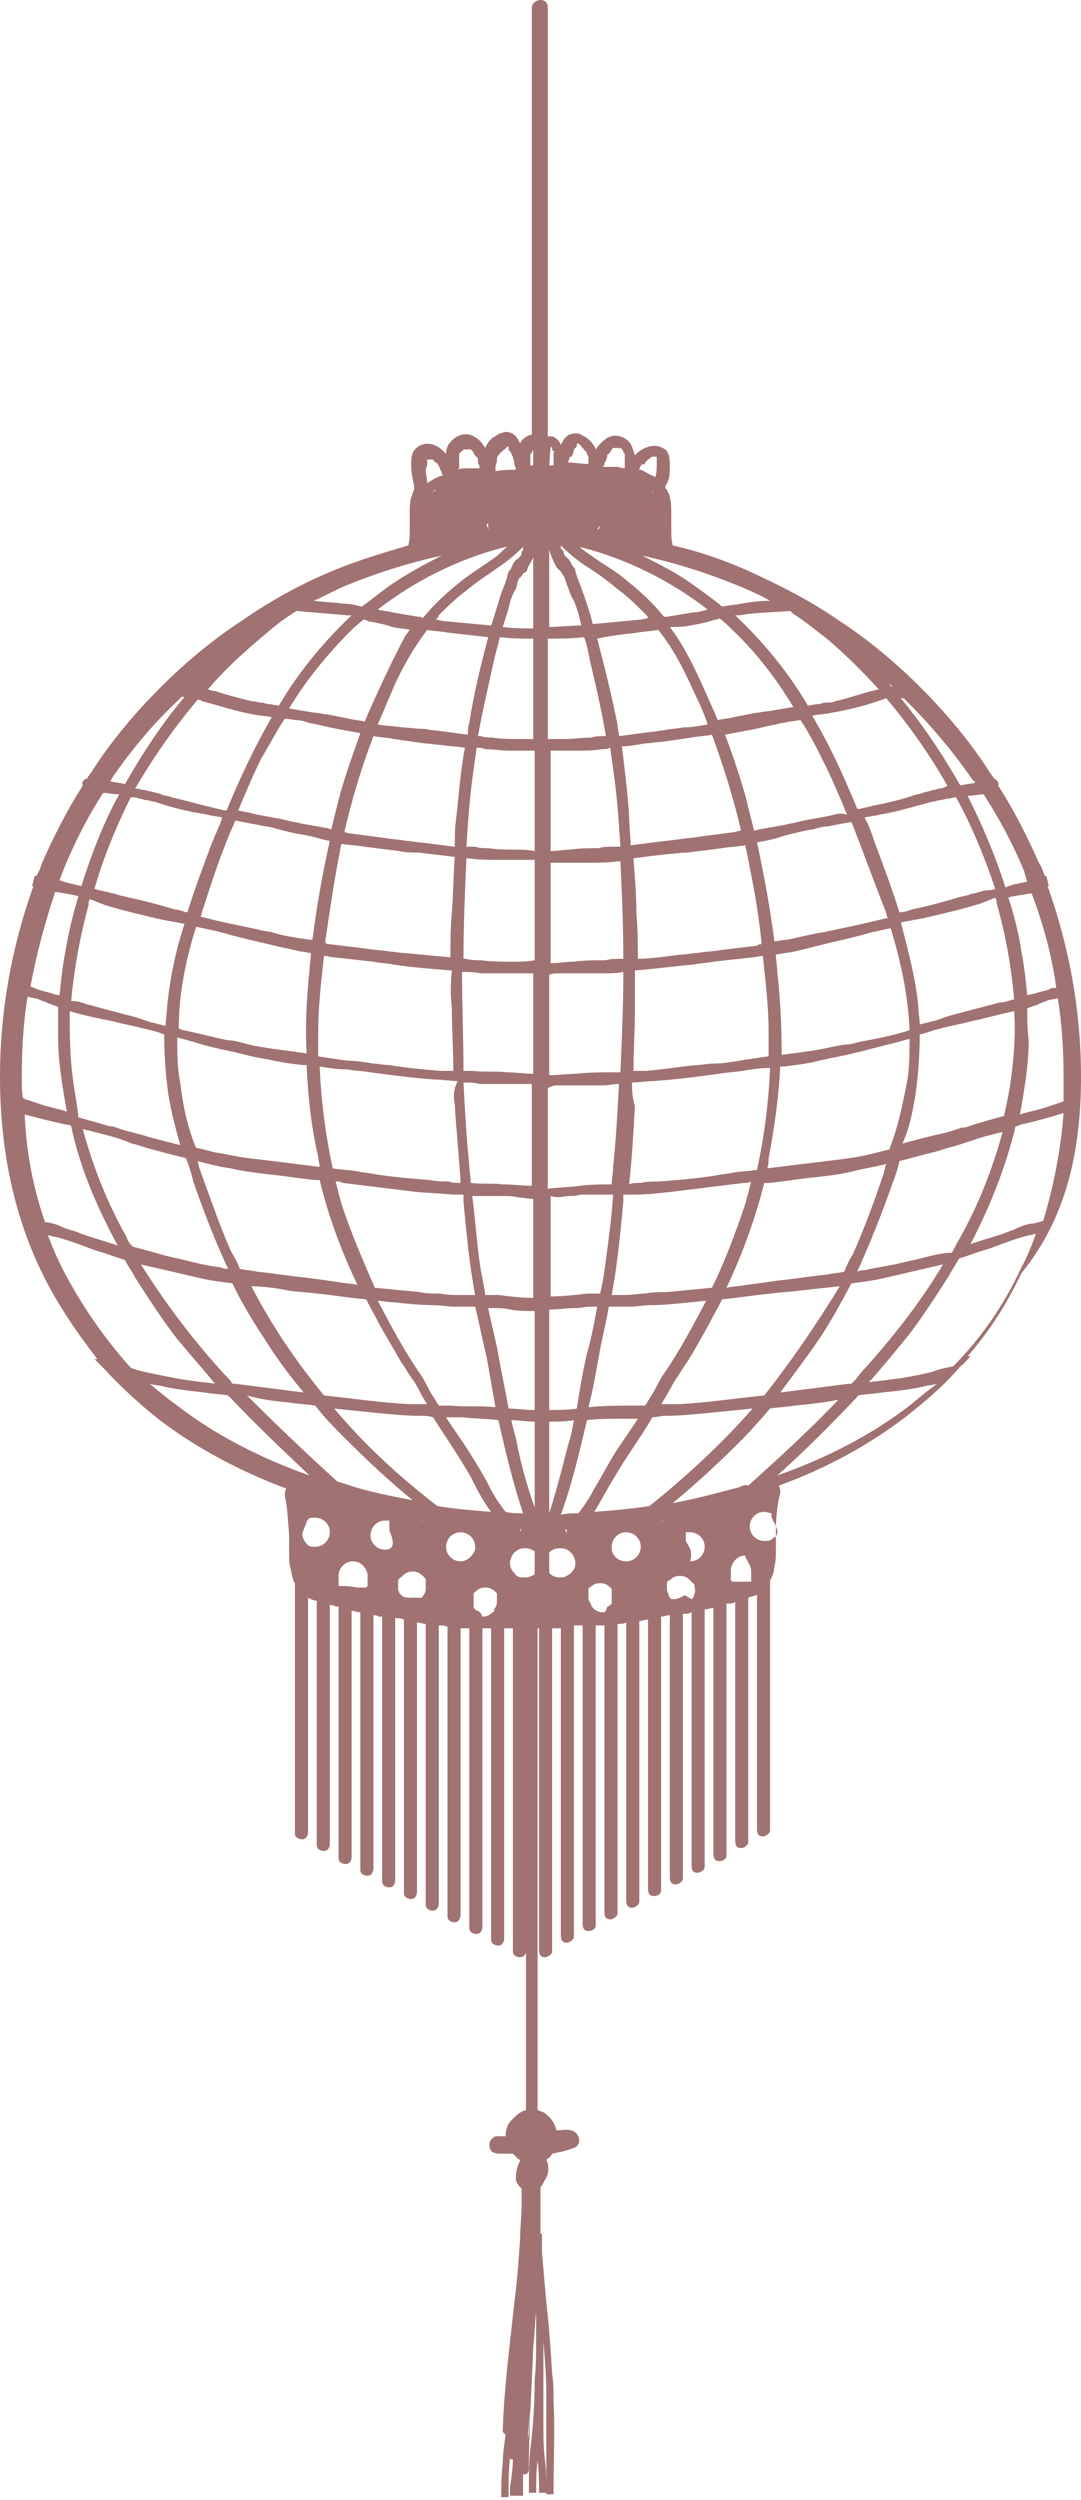 <?xml version="1.0" encoding="UTF-8"?> <svg xmlns="http://www.w3.org/2000/svg" width="180" height="416" viewBox="0 0 180 416" fill="none"> <g opacity="0.7"> <path d="M180 179.168C180 168.269 178.064 157.613 174.435 147.441C174.435 147.441 174.435 147.441 174.677 147.441C174.435 146.956 174.435 146.23 174.194 145.745H173.952C173.71 145.019 173.468 144.292 172.984 143.566C171.048 139.206 168.871 134.847 166.21 130.729C166.452 130.245 165.968 129.761 165.484 129.518C165.242 129.034 164.758 128.55 164.516 128.065C161.371 123.221 157.5 118.62 153.387 114.503C149.274 110.385 144.677 106.51 139.839 103.362C135 99.971 129.677 97.307 124.355 94.885C120.484 93.19 116.371 91.737 112.016 90.768C111.774 89.799 111.774 89.072 111.774 88.104C111.774 87.619 111.774 86.893 111.774 86.408C111.774 85.924 111.774 85.682 111.774 85.197C111.774 84.471 111.774 83.502 111.532 82.775C111.532 82.291 111.29 82.049 111.048 81.564C111.048 81.564 111.048 81.322 110.806 81.322C110.806 81.08 110.806 81.08 110.806 80.838C111.532 79.869 111.532 78.658 111.532 77.689C111.532 76.478 111.532 75.025 110.323 74.541C109.113 73.814 107.419 74.299 106.21 75.267C105.968 75.51 105.968 75.51 105.726 75.752C105.484 75.025 105.242 74.299 105 73.814C104.032 72.603 102.581 72.119 101.129 72.846C100.403 73.33 99.677 74.056 99.194 74.783C98.952 74.056 98.468 73.572 97.984 73.088C97.742 72.846 97.258 72.603 96.774 72.361C96.532 72.119 96.29 72.119 95.806 72.119C95.081 72.119 94.597 72.361 94.113 72.846C93.871 73.088 93.629 73.572 93.387 74.056C93.145 73.33 92.419 72.603 91.694 72.603C91.452 72.603 91.452 72.603 91.21 72.603V1.157C91.21 -0.538 88.548 -0.296 88.548 1.399V72.361H88.306C87.581 72.603 86.855 73.088 86.613 73.814C86.371 73.33 86.129 72.846 85.887 72.603C85.403 72.119 84.919 71.877 84.194 71.877C83.952 71.877 83.468 72.119 83.226 72.119C82.742 72.361 82.5 72.603 82.016 72.846C81.532 73.33 81.048 73.814 80.806 74.541C80.323 73.814 79.839 73.088 78.871 72.603C77.661 71.877 75.968 72.361 75 73.572C74.516 74.056 74.274 74.783 74.274 75.51C74.032 75.267 74.032 75.267 73.79 75.025C72.823 74.056 71.129 73.33 69.677 74.299C68.468 75.025 68.468 76.236 68.468 77.447C68.468 78.658 68.71 79.627 68.952 80.838C68.952 81.08 68.952 81.08 68.952 81.322V81.564C68.71 81.807 68.71 82.291 68.468 82.775C68.226 83.502 68.226 84.471 68.226 85.197C68.226 85.682 68.226 85.924 68.226 86.408C68.226 86.893 68.226 87.619 68.226 88.104C68.226 89.072 68.226 89.799 67.984 90.768C63.871 91.979 59.758 93.19 55.645 94.885C50.323 97.065 45 99.971 40.161 103.362C35.323 106.51 30.726 110.385 26.613 114.503C22.5 118.62 18.629 123.221 15.484 128.065C15.242 128.55 14.758 129.034 14.516 129.518C13.79 129.761 13.548 130.245 13.79 130.729C11.129 134.847 8.952 139.206 7.016 143.566C6.774 144.292 6.532 145.019 6.048 145.745H5.806C5.565 146.23 5.565 146.956 5.323 147.441C5.323 147.441 5.323 147.441 5.565 147.441C1.935 157.613 0 168.269 0 179.168C0 191.519 2.419 202.66 7.258 212.348C9.677 217.192 12.823 221.793 16.21 226.153C15.968 226.153 15.968 226.153 15.726 226.153C16.21 226.637 16.936 227.364 17.419 227.848C20.081 230.754 23.226 233.661 26.613 236.325C32.661 240.927 39.919 244.802 47.661 247.708C47.419 248.192 47.419 248.434 47.419 248.919C47.903 250.856 47.903 253.036 48.145 255.216C48.145 256.427 48.145 257.396 48.145 258.607C48.145 259.333 48.145 260.302 48.387 261.028C48.629 261.997 48.629 262.724 49.113 263.45C49.113 263.45 49.113 263.45 49.113 263.693V305.107C49.113 305.834 49.839 306.076 50.323 306.076C51.048 306.076 51.29 305.349 51.29 304.865V265.872C51.774 266.114 52.258 266.357 52.742 266.357V307.045C52.742 307.771 53.468 308.014 53.952 308.014C54.677 308.014 54.919 307.287 54.919 306.803V267.083C55.161 267.083 55.403 267.083 55.887 267.325C56.129 267.325 56.129 267.325 56.371 267.325V309.225C56.371 309.951 57.097 310.193 57.581 310.193C58.306 310.193 58.548 309.467 58.548 308.982V268.052C59.032 268.052 59.516 268.294 60 268.294V311.162C60 311.889 60.726 312.131 61.21 312.131C61.935 312.131 62.177 311.404 62.177 310.92V268.779C62.419 268.779 62.661 268.779 63.145 269.021C63.387 269.021 63.387 269.021 63.629 269.021V313.1C63.629 313.826 64.355 314.068 64.839 314.068C65.564 314.068 65.806 313.342 65.806 312.857V269.263C66.29 269.263 66.774 269.263 67.258 269.505V315.037C67.258 315.764 67.984 316.006 68.468 316.006C69.194 316.006 69.436 315.279 69.436 314.795V269.99C69.919 269.99 70.403 270.232 70.887 270.232V316.975C70.887 317.701 71.613 317.943 72.097 317.943C72.823 317.943 73.064 317.217 73.064 316.733V270.474C73.548 270.474 74.032 270.474 74.516 270.716V318.912C74.516 319.639 75.242 319.881 75.726 319.881C76.452 319.881 76.694 319.154 76.694 318.67V270.958C77.177 270.958 77.661 270.958 78.145 270.958V320.85C78.145 321.576 78.871 321.819 79.355 321.819C80.081 321.819 80.323 321.092 80.323 320.608V270.958C80.564 270.958 81.048 270.958 81.29 270.958C81.29 270.958 81.532 270.958 81.774 270.958V322.787C81.774 323.514 82.5 323.756 82.984 323.756C83.71 323.756 83.952 323.029 83.952 322.545V270.958C84.436 270.958 84.919 270.958 85.403 270.958V324.725C85.403 325.451 86.129 325.694 86.613 325.694C87.097 325.694 87.339 325.451 87.581 324.967V351.124C86.613 351.366 85.887 352.092 85.161 352.819C84.436 353.546 84.194 354.514 84.194 355.483C83.952 355.483 83.468 355.483 83.226 355.483H82.742C82.016 355.483 81.29 356.452 81.532 357.178C81.532 358.147 82.5 358.389 83.226 358.389C83.952 358.389 84.677 358.389 85.403 358.389C85.645 358.632 85.887 358.874 86.129 359.116C86.371 359.358 86.613 359.358 86.613 359.6C86.129 360.327 85.887 361.538 85.887 362.507C85.887 363.233 86.371 363.718 86.855 364.202V366.866C86.855 368.804 86.613 370.499 86.613 372.437C86.371 376.069 86.129 379.46 85.645 383.093C84.919 390.117 83.952 397.14 83.71 404.406C83.71 404.89 83.952 404.89 84.194 405.132C83.952 406.828 83.71 408.523 83.71 409.976C83.468 411.914 83.468 413.609 83.468 415.547H84.677C84.677 413.367 84.677 411.187 84.919 409.008C84.919 409.25 85.161 409.25 85.403 409.25C85.403 410.703 85.161 412.398 84.919 413.851C84.919 414.336 84.919 414.82 84.919 415.304H85.887H86.129H87.097V412.883C87.097 412.398 87.097 412.156 87.097 411.672C87.339 411.914 88.064 411.672 88.064 410.945C88.064 404.164 88.548 397.382 88.79 390.601C89.032 388.663 89.032 386.726 89.274 384.788C89.274 386.241 89.274 387.695 89.274 389.39C89.274 391.57 89.274 393.749 89.032 395.929C89.032 399.804 88.79 403.679 88.306 407.554C88.064 409.976 88.064 412.398 88.064 414.82H89.274C89.274 413.125 89.274 411.187 89.516 409.492C89.758 411.187 89.758 413.125 89.758 414.82H90.968C90.968 412.883 90.968 411.187 90.726 409.25C90.484 407.312 90.484 405.375 90.484 403.437C90.484 399.562 90.484 395.445 90.484 391.57C90.484 391.085 90.484 390.359 90.484 389.874V389.632C90.726 392.538 90.968 395.445 90.968 398.351C90.968 398.835 90.968 399.32 90.968 400.046C90.968 403.921 90.968 407.797 90.968 411.672C90.968 412.64 90.968 413.609 90.968 414.578C90.968 414.82 90.968 414.82 90.968 415.062H92.177C92.177 414.82 92.177 414.578 92.177 414.094C92.177 409.25 92.419 404.406 92.177 399.562C92.177 398.109 92.177 396.414 91.936 394.96C91.694 391.085 91.452 387.21 90.968 383.093C90.726 380.429 90.484 377.523 90.242 374.858C90.242 374.616 90.242 374.374 90.242 374.132C90.242 373.405 90.242 372.679 90.242 371.952C90.242 371.71 90.242 371.71 90 371.71V371.468C90 369.288 90 367.108 90 364.929C90 364.686 90 364.202 90 363.96C90.242 363.718 90.484 363.233 90.726 362.749C91.452 361.78 91.452 360.327 90.968 359.358C91.452 359.116 91.694 358.874 91.936 358.389C93.145 358.147 94.355 357.905 95.564 357.421C97.016 356.936 96.532 354.757 95.081 354.514C94.355 354.272 93.387 354.514 92.661 354.514C92.419 353.546 91.936 352.577 90.968 351.85C90.484 351.366 90 351.366 89.516 351.124V270.958H89.758V324.483C89.758 325.209 90 325.694 90.726 325.694C91.21 325.694 91.936 325.209 91.936 324.725V270.958C92.419 270.958 92.903 270.958 93.387 270.958V322.061C93.387 322.787 93.629 323.272 94.355 323.272C94.839 323.272 95.564 322.787 95.564 322.303V270.474C95.806 270.474 95.806 270.474 96.048 270.474C96.29 270.474 96.774 270.474 97.016 270.474V320.123C97.016 320.85 97.258 321.334 97.984 321.334C98.468 321.334 99.194 321.092 99.194 320.365V270.474C99.677 270.474 100.161 270.474 100.645 270.474V318.186C100.645 318.912 100.887 319.397 101.613 319.397C102.097 319.397 102.823 318.912 102.823 318.428V270.232C103.306 270.232 103.79 270.232 104.274 269.99V316.248C104.274 316.975 104.516 317.459 105.242 317.459C105.726 317.459 106.452 316.975 106.452 316.49V269.747C106.935 269.747 107.419 269.505 107.903 269.505V314.311C107.903 315.037 108.145 315.522 108.871 315.522C109.355 315.522 110.081 315.279 110.081 314.553V269.021C110.565 269.021 111.048 268.779 111.532 268.779V312.373C111.532 313.1 111.774 313.584 112.5 313.584C112.984 313.584 113.71 313.1 113.71 312.615V268.536C113.952 268.536 113.952 268.536 114.194 268.536C114.435 268.536 114.677 268.536 115.161 268.294V310.436C115.161 311.162 115.403 311.646 116.129 311.646C116.613 311.646 117.339 311.162 117.339 310.678V267.81C117.823 267.81 118.306 267.568 118.79 267.568V308.498C118.79 309.225 119.032 309.709 119.758 309.709C120.242 309.709 120.968 309.467 120.968 308.74V266.841C121.21 266.841 121.21 266.841 121.452 266.841C121.694 266.841 121.935 266.841 122.419 266.599V306.318C122.419 307.045 122.661 307.529 123.387 307.529C123.871 307.529 124.597 307.045 124.597 306.56V265.872C125.081 265.63 125.565 265.63 126.048 265.388V304.381C126.048 305.107 126.29 305.592 127.016 305.592C127.5 305.592 128.226 305.107 128.226 304.623V263.208C128.226 263.208 128.226 263.208 128.226 262.966C128.71 262.239 128.952 261.271 128.952 260.544C129.194 259.817 129.194 258.849 129.194 258.122C129.194 256.911 129.194 255.942 129.194 254.731C129.194 252.552 129.435 250.372 129.919 248.434C129.919 247.95 129.919 247.708 129.677 247.224C137.661 244.317 144.677 240.442 150.726 235.841C154.113 233.176 157.258 230.512 159.919 227.364C160.645 226.879 161.129 226.153 161.613 225.668C161.371 225.668 161.371 225.668 161.129 225.668C164.758 221.551 167.661 216.95 170.081 211.864C177.581 202.66 180 191.519 180 179.168ZM141.774 230.27C141.532 230.27 141.532 230.27 141.29 230.27C137.419 230.754 133.79 231.239 129.919 231.723C132.097 228.817 134.274 225.911 136.452 222.762C138.387 219.856 140.081 216.707 141.774 213.559C143.71 213.317 145.645 213.075 147.581 212.59C149.758 212.106 151.694 211.621 153.871 211.137C154.839 210.895 156.048 210.653 157.016 210.41C153.145 216.95 148.306 223.004 143.226 228.575C142.742 229.301 142.258 229.786 141.774 230.27ZM100.403 268.294C99.677 268.294 99.194 268.052 98.71 267.568C98.71 267.568 98.71 267.325 98.468 267.325C98.468 267.325 98.468 267.325 98.468 267.083C98.226 266.599 97.984 266.357 97.984 265.872V265.63C97.984 265.63 97.984 265.63 97.984 265.388C97.984 265.388 97.984 265.388 97.984 265.146V264.904C97.984 264.904 97.984 264.904 97.984 264.661C97.984 264.661 97.984 264.661 97.984 264.419C97.984 264.177 98.226 264.177 98.226 264.177C98.71 263.693 99.194 263.45 99.919 263.45C100.645 263.45 101.129 263.693 101.613 264.177C101.613 264.177 101.613 264.177 101.855 264.419C101.855 264.419 101.855 264.419 101.855 264.661C101.855 264.661 101.855 264.661 101.855 264.904V265.146C101.855 265.388 101.855 265.63 101.855 265.872C101.855 265.872 101.855 265.872 101.855 266.114C101.855 266.114 101.855 266.114 101.855 266.357C101.855 266.357 101.855 266.357 101.855 266.599C101.855 266.599 101.855 266.599 101.855 266.841L101.613 267.083C101.371 267.325 101.129 267.325 101.129 267.325C100.887 268.294 100.645 268.294 100.403 268.294ZM125.081 261.513C125.081 261.513 125.081 261.755 125.081 261.513C125.081 261.755 125.081 261.755 125.081 261.755V261.997V262.239V262.482C125.081 262.482 125.081 262.482 125.081 262.724C125.081 262.724 125.081 262.724 125.081 262.966C125.081 262.966 125.081 262.966 125.081 263.208C125.081 263.208 125.081 263.208 124.839 263.208C124.839 263.208 124.839 263.208 124.597 263.208C124.597 263.208 124.597 263.208 124.355 263.208C124.355 263.208 124.355 263.208 124.113 263.208H123.871H123.629H123.387H123.145C123.145 263.208 123.145 263.208 122.903 263.208C122.903 263.208 122.903 263.208 122.661 263.208C122.661 263.208 122.661 263.208 122.419 263.208H122.177C122.177 263.208 122.177 263.208 121.935 263.208C121.935 263.208 121.935 263.208 121.694 262.966C121.694 262.966 121.694 262.966 121.694 262.724C121.694 262.724 121.694 262.724 121.694 262.482C121.694 262.482 121.694 262.482 121.694 262.239C121.694 262.239 121.694 262.239 121.694 261.997V261.755V261.513V261.271V261.028C121.935 259.817 122.903 258.849 124.113 258.849C123.871 259.091 125.081 260.302 125.081 261.513ZM113.71 265.63C113.226 265.872 112.742 266.114 112.258 266.114H112.016C112.016 266.114 112.016 266.114 111.774 266.114C111.29 265.63 111.29 265.146 111.048 264.661V264.419V264.177V263.935V263.693C111.048 263.693 111.048 263.693 111.048 263.45C111.048 263.208 111.29 262.966 111.532 262.966C112.016 262.482 112.5 262.239 113.226 262.239C113.952 262.239 114.435 262.482 114.919 262.966C114.919 262.966 114.919 262.966 115.161 263.208C115.403 263.45 115.403 263.45 115.645 263.693C115.645 263.693 115.645 263.693 115.645 263.935C115.645 264.419 115.887 264.661 115.645 265.146C115.645 264.904 115.645 264.904 115.645 265.146C115.645 265.388 115.403 265.872 115.403 265.872C115.403 265.872 115.403 265.872 115.161 266.114C113.952 265.388 113.952 265.388 113.71 265.63C113.952 265.388 113.952 265.388 113.71 265.63C113.952 265.388 113.952 265.388 113.71 265.63C113.71 265.388 113.71 265.388 113.71 265.63C113.71 265.388 113.71 265.63 113.71 265.63ZM96.048 234.387C94.597 234.63 93.145 234.63 91.452 234.63V217.918C92.903 217.918 94.355 217.676 95.806 217.676C96.774 217.676 97.5 217.434 98.468 217.434C98.71 217.434 99.194 217.434 99.436 217.434C98.952 220.098 98.468 222.762 97.742 225.184C97.016 228.333 96.532 231.239 96.048 234.387ZM99.677 225.911C100.161 223.004 100.887 220.34 101.371 217.434C102.581 217.434 103.79 217.434 105 217.434C105.968 217.434 107.177 217.192 108.145 217.192C110.323 217.192 112.742 216.95 114.919 216.707C115.887 216.707 116.613 216.465 117.581 216.465C115.403 220.582 113.226 224.7 110.564 228.575C109.839 229.544 109.355 230.755 108.629 231.965C108.145 232.692 107.903 233.176 107.419 233.903C106.694 233.903 106.21 233.903 105.484 233.903C103.065 233.903 100.645 233.903 98.226 234.145C98.226 234.145 98.226 234.145 97.984 234.145C98.71 231.481 99.194 228.575 99.677 225.911ZM93.871 91.979C93.871 91.737 93.629 91.494 93.387 91.252C93.387 91.01 93.387 91.01 93.387 90.768C94.597 91.979 96.048 93.19 97.5 94.158C99.436 95.369 101.129 96.58 102.823 98.034C104.516 99.245 105.968 100.698 107.419 102.151C107.661 102.393 107.903 102.635 107.903 102.877C107.419 102.877 106.935 103.12 106.452 103.12C104.032 103.362 101.371 103.604 98.71 103.846C98.226 101.909 97.5 99.729 96.774 97.791C96.532 97.065 96.29 96.58 96.048 95.854C96.048 95.612 95.806 95.369 95.806 94.885C95.806 94.643 95.564 94.401 95.323 94.158C95.081 93.674 94.839 93.19 94.597 92.948C94.597 92.948 93.871 92.463 93.871 91.979ZM132.097 102.151C134.032 103.362 135.726 104.815 137.661 106.268C140.806 108.932 143.71 111.838 146.371 114.745C145.887 114.745 145.403 114.987 145.161 114.987C143.226 115.471 141.29 116.198 139.113 116.682C138.629 116.924 138.145 116.924 137.419 116.924C136.935 116.924 136.694 117.167 136.21 117.167C135.726 117.167 135 117.409 134.516 117.409C134.274 116.924 134.032 116.682 133.79 116.198C130.645 111.112 126.774 106.51 122.419 102.393C122.661 102.393 122.903 102.393 123.145 102.393C125.806 101.909 128.71 101.909 131.613 101.666C131.613 101.666 131.855 101.909 132.097 102.151ZM105.726 161.488C109.113 161.245 112.258 160.761 115.403 160.519C116.613 160.277 117.581 160.277 118.79 160.035C120.968 159.792 123.145 159.55 125.323 159.308C125.806 159.308 126.532 159.066 127.016 159.066C127.5 163.425 127.984 167.542 127.984 171.902C127.984 173.113 127.984 174.324 127.984 175.777C126.29 176.019 124.597 176.261 123.145 176.504C121.694 176.746 120.242 176.988 118.79 176.988C117.823 176.988 116.855 177.23 116.129 177.23C113.226 177.472 110.565 177.957 107.661 178.199C106.935 178.199 106.21 178.199 105.484 178.199C105.484 174.808 105.726 171.418 105.726 167.785C105.726 165.605 105.726 163.667 105.726 161.488ZM129.435 161.73C129.435 160.761 129.194 159.792 129.194 158.824C129.677 158.824 130.403 158.581 130.887 158.581C132.581 158.339 134.274 157.855 136.21 157.37C138.145 156.886 140.323 156.402 142.258 155.917C143.226 155.675 144.194 155.433 144.919 155.191C146.129 154.949 147.097 154.706 148.306 154.464C150 160.035 151.21 165.605 151.452 171.418C151.21 171.418 150.968 171.66 150.726 171.66C148.306 172.386 145.887 172.871 143.226 173.355C142.258 173.597 141.532 173.839 140.564 173.839C138.871 174.082 137.177 174.566 135.484 174.808C133.79 175.05 132.097 175.293 130.161 175.535C130.161 170.691 129.919 166.089 129.435 161.73ZM144.677 153.495C142.5 153.98 140.323 154.464 137.903 154.949C137.177 155.191 136.21 155.191 135.484 155.433C134.032 155.675 132.339 156.159 130.887 156.402C130.161 156.402 129.435 156.644 128.952 156.644C128.226 151.073 127.258 145.745 126.048 140.175C127.5 139.933 128.71 139.69 130.161 139.206C131.855 138.722 133.79 138.237 135.484 137.995C136.21 137.753 137.177 137.511 137.903 137.511C139.113 137.269 140.323 137.026 141.774 136.784C143.71 141.628 145.403 146.472 147.339 151.316C147.581 151.8 147.581 152.284 147.823 152.769C146.613 153.011 145.645 153.253 144.677 153.495ZM138.871 135.573C136.935 136.058 134.758 136.3 132.823 136.784C132.097 137.026 131.371 137.026 130.645 137.269C129.194 137.511 127.984 137.753 126.532 137.995C126.29 137.995 125.806 138.237 125.565 138.237C125.081 136.3 124.597 134.362 124.113 132.425C123.145 129.034 121.935 125.401 120.726 122.253C121.935 122.01 123.387 121.768 124.597 121.526C126.048 121.284 127.742 120.8 129.194 120.557C129.919 120.315 130.645 120.315 131.371 120.073C132.097 120.073 132.823 119.831 133.306 119.831C134.758 122.01 135.968 124.432 137.177 126.854C138.629 129.761 139.839 132.667 141.048 135.573C140.323 135.331 139.597 135.331 138.871 135.573ZM108.871 82.049C108.629 82.049 108.629 81.807 108.629 81.807C108.387 81.807 108.387 81.564 108.145 81.564C108.145 81.564 108.387 81.564 108.387 81.807C108.629 81.807 108.629 81.807 108.871 82.049C108.871 81.807 108.871 82.049 108.871 82.049ZM99.919 87.619C99.919 87.862 99.677 87.862 99.677 88.104C99.436 88.104 99.436 87.862 99.919 87.619C99.677 87.619 99.677 87.377 99.919 87.619C99.677 87.619 99.677 87.619 99.919 87.619ZM96.532 91.01C104.274 92.948 111.532 96.58 117.823 101.424C117.097 101.666 116.129 101.909 115.403 101.909C113.952 102.151 112.5 102.393 111.048 102.635C110.806 102.635 110.806 102.635 110.564 102.635C108.629 100.213 106.452 98.276 104.032 96.338C102.339 94.885 100.403 93.916 98.468 92.463C97.742 91.979 97.016 91.494 96.532 91.01ZM114.919 104.088C116.371 103.846 117.581 103.604 119.032 103.12C119.274 103.12 119.516 103.12 119.758 102.877C120.484 103.362 121.21 104.088 121.694 104.573C125.806 108.448 129.194 112.807 132.097 117.651C130.645 117.893 129.194 118.135 127.742 118.378C127.016 118.378 126.532 118.62 125.806 118.62C124.597 118.862 123.387 119.104 122.177 119.346C121.21 119.589 120.484 119.589 119.516 119.831C119.274 119.346 119.032 118.62 118.79 118.135C116.855 113.776 114.919 109.174 112.258 105.299C112.016 105.057 111.774 104.573 111.532 104.33C112.984 104.33 113.952 104.33 114.919 104.088ZM123.387 100.455C122.419 100.698 121.21 100.698 120.242 100.94C118.79 99.729 117.097 98.518 115.403 97.307C112.742 95.369 109.839 93.916 106.935 92.463C112.5 93.674 117.823 95.369 123.145 97.549C124.839 98.276 126.532 99.002 128.226 99.971C126.532 99.971 124.839 100.213 123.387 100.455ZM105.968 105.299C107.177 105.057 108.387 105.057 109.597 104.815C111.774 107.479 113.468 110.627 114.919 113.776C115.887 115.956 117.097 118.135 117.823 120.557C116.371 120.8 115.161 121.042 113.71 121.042C112.742 121.284 111.532 121.284 110.564 121.526C109.839 121.526 109.355 121.768 108.629 121.768C106.694 122.01 105 122.253 103.065 122.495C103.065 121.768 102.823 121.284 102.823 120.557C101.855 115.713 100.645 110.87 99.436 106.268C101.613 105.784 103.79 105.541 105.968 105.299ZM107.419 123.706C108.387 123.706 109.113 123.464 110.081 123.464C111.774 123.221 113.468 122.979 115.161 122.737C116.371 122.495 117.581 122.495 118.548 122.253C120.484 127.581 122.177 132.909 123.387 138.237C122.903 138.237 122.419 138.479 122.177 138.479C120.242 138.722 118.548 138.964 116.613 139.206C115.403 139.448 114.194 139.448 112.984 139.69C112.258 139.69 111.532 139.933 110.806 139.933C108.871 140.175 106.935 140.417 105 140.659C105 138.964 104.758 137.511 104.758 135.815C104.516 131.94 104.032 128.065 103.548 124.19C104.758 124.19 105.968 123.948 107.419 123.706ZM111.29 142.112C112.258 142.112 113.226 141.87 114.435 141.87C116.371 141.628 118.306 141.386 120.242 141.144C121.452 140.901 122.903 140.901 124.113 140.659C124.113 141.144 124.355 141.628 124.355 141.87C125.323 146.714 126.29 151.558 126.774 156.644C126.774 156.886 126.774 156.886 126.774 157.128C126.532 157.128 126.29 157.128 126.048 157.37C124.113 157.613 121.935 157.855 120 158.097C118.79 158.339 117.339 158.339 116.129 158.581C115.403 158.581 114.435 158.824 113.71 158.824C111.29 159.066 108.629 159.55 106.21 159.55C106.21 157.128 106.21 154.706 105.968 152.042C105.968 148.894 105.726 145.987 105.484 142.839C107.177 142.597 109.113 142.355 111.29 142.112ZM103.79 159.55C103.548 159.55 103.306 159.55 103.306 159.55C102.581 159.55 101.613 159.55 100.887 159.792C99.194 159.792 97.258 159.792 95.564 160.035C94.355 160.035 92.903 160.277 91.694 160.277V143.566C92.419 143.566 92.903 143.566 93.629 143.566C94.355 143.566 95.323 143.566 96.048 143.566C96.774 143.566 97.5 143.566 98.226 143.566C99.677 143.566 101.371 143.566 102.823 143.323C103.065 143.323 103.064 143.323 103.306 143.323C103.548 148.409 103.79 153.98 103.79 159.55ZM93.145 161.972C93.871 161.972 94.597 161.972 95.564 161.972C96.532 161.972 97.258 161.972 98.226 161.972C98.952 161.972 99.919 161.972 100.645 161.972C101.613 161.972 102.581 161.972 103.79 161.73V161.972C103.79 167.542 103.548 172.871 103.306 178.441C102.823 178.441 102.339 178.441 101.855 178.441C99.919 178.441 97.984 178.441 96.048 178.683C94.597 178.683 92.903 178.925 91.452 178.925V162.214C91.936 161.972 92.661 161.972 93.145 161.972ZM105.242 180.136C106.452 180.136 107.661 179.894 108.871 179.894C112.5 179.652 116.129 179.168 119.758 178.683C120.968 178.441 122.177 178.441 123.629 178.199C125.081 177.957 126.532 177.715 128.226 177.715C127.984 183.527 127.258 189.098 126.048 194.668C124.597 194.91 123.387 194.91 121.935 195.152C120.968 195.395 120 195.395 119.032 195.637C115.887 196.121 112.984 196.363 109.839 196.605C108.871 196.605 107.661 196.605 106.694 196.848C105.968 196.848 105.242 196.848 104.758 197.09C105.242 192.73 105.484 188.371 105.726 184.012C105.242 182.558 105.242 181.347 105.242 180.136ZM103.79 199.996C103.79 199.512 103.79 199.27 103.79 198.785C104.516 198.785 105 198.785 105.726 198.785C107.903 198.785 109.839 198.543 112.016 198.301C115.887 197.816 120 197.332 123.871 196.848C124.355 196.848 124.597 196.848 125.081 196.605C124.597 198.543 124.113 200.481 123.387 202.418C121.935 206.535 120.484 210.41 118.548 214.285C116.129 214.528 113.468 214.77 111.048 215.012C109.839 215.012 108.629 215.012 107.419 215.254C106.452 215.254 105.242 215.496 104.274 215.496C103.548 215.496 102.581 215.496 101.855 215.496C102.823 210.41 103.306 205.082 103.79 199.996ZM97.742 236.325C99.677 236.083 101.613 236.083 103.548 236.083C104.516 236.083 105.242 236.083 106.21 236.083C105 238.02 103.548 239.958 102.339 241.895C101.129 243.833 100.161 245.77 98.952 247.708C98.226 249.161 97.258 250.614 96.29 251.825C95.323 251.825 94.355 251.825 93.387 252.067C95.323 246.739 96.532 241.411 97.742 236.325ZM95.323 258.607C95.564 259.091 95.806 259.575 95.806 260.06C95.806 260.786 95.564 261.271 95.081 261.755C94.839 261.997 94.355 262.239 93.871 262.482H93.629H93.387H93.145C92.419 262.482 91.936 262.239 91.452 261.755V258.364C91.936 257.88 92.419 257.638 93.145 257.638H93.387C94.113 257.638 94.597 257.88 95.323 258.607C95.081 258.364 95.081 258.607 95.323 258.607ZM94.355 254.489C94.355 254.731 94.355 254.974 94.355 255.216C94.355 254.974 94.113 254.731 94.113 254.489C94.113 254.489 94.113 254.489 94.355 254.489ZM114.194 256.427C114.194 256.427 114.194 256.185 114.194 256.427C114.194 256.185 114.194 256.185 114.194 256.185C114.194 256.185 114.194 256.185 114.194 255.942V255.7V255.458C114.194 255.458 114.194 255.458 114.194 255.216C114.194 255.216 114.194 255.216 114.194 254.974C114.194 254.974 114.194 254.974 114.435 254.974C114.435 254.974 114.435 254.974 114.677 254.974C114.677 254.974 114.677 254.974 114.919 254.974C116.129 254.974 117.339 255.942 117.339 257.396C117.339 258.607 116.371 259.817 114.919 259.817C115.403 257.88 114.677 257.396 114.194 256.427ZM110.323 253.278C110.081 253.278 110.081 253.036 110.323 253.278C110.323 253.036 110.323 253.036 110.564 253.036C110.323 253.036 110.323 253.278 110.323 253.278ZM101.855 257.88C101.855 257.88 101.855 257.638 101.855 257.88C101.855 257.638 101.855 257.638 101.855 257.638V257.396C101.855 256.185 102.823 254.974 104.274 254.974C105.484 254.974 106.694 255.942 106.694 257.396C106.694 258.607 105.726 259.817 104.274 259.817C103.065 259.817 102.097 259.091 101.855 257.88ZM98.952 251.583C100.161 249.645 101.129 247.708 102.339 245.77C104.274 242.38 106.694 239.231 108.629 235.841C109.355 235.841 110.081 235.598 110.806 235.598C113.226 235.598 115.645 235.356 118.064 235.114C120.484 234.872 122.903 234.63 125.323 234.387C120.242 240.2 114.194 245.77 108.145 250.614C105 251.099 102.097 251.341 98.952 251.583ZM127.258 232.208C122.419 232.692 117.823 233.419 112.984 233.661C112.016 233.661 111.048 233.661 110.081 233.661C110.323 233.419 110.323 233.176 110.564 232.934C111.29 231.723 111.774 230.755 112.5 229.544C113.226 228.575 113.71 227.606 114.435 226.637C115.645 224.7 116.855 222.52 118.064 220.34C118.79 218.887 119.516 217.676 120.242 216.223C122.903 215.981 125.565 215.496 128.468 215.254C129.919 215.012 131.371 215.012 133.065 214.77C135.242 214.528 137.661 214.285 139.839 214.043C135.968 220.34 131.855 226.395 127.258 232.208ZM140.564 211.621C139.597 211.864 138.629 211.864 137.661 212.106C135 212.348 132.339 212.832 129.677 213.075C127.984 213.317 126.29 213.559 124.355 213.801C123.145 214.043 122.177 214.043 120.968 214.285C123.629 208.715 125.806 202.66 127.258 196.848C127.5 196.848 127.742 196.848 127.984 196.848C130.645 196.605 133.306 196.121 135.968 195.879C138.145 195.637 140.081 195.395 142.016 194.91C143.952 194.426 145.645 194.184 147.581 193.699C147.339 194.184 147.339 194.668 147.097 195.395C145.645 199.754 143.952 204.356 142.016 208.715C141.532 209.442 141.048 210.41 140.564 211.621ZM148.064 191.277C147.097 191.519 146.129 191.762 145.161 192.004C143.226 192.488 141.532 192.73 139.597 192.973C137.661 193.215 135.726 193.457 133.548 193.699C131.613 193.941 129.677 194.184 127.742 194.426C127.984 193.941 127.984 193.215 127.984 192.73C128.952 187.644 129.677 182.558 129.919 177.472C130.161 177.472 130.403 177.472 130.645 177.472C132.581 177.23 134.516 176.988 136.452 176.504C138.387 176.019 140.081 175.777 142.016 175.293C144.194 174.808 146.613 174.082 148.79 173.597C149.758 173.355 150.484 173.113 151.452 172.871C151.452 175.293 151.452 177.957 150.968 180.379C150.242 184.012 149.516 187.644 148.064 191.277C148.306 191.035 148.306 191.277 148.064 191.277ZM152.419 182.316C152.903 178.925 153.145 175.535 153.145 172.144C154.355 171.902 155.323 171.418 156.532 171.175C158.226 170.691 159.919 170.449 161.613 169.964C164.032 169.48 166.452 168.753 168.871 168.269C169.113 171.902 168.871 175.535 168.387 179.168C168.145 181.347 167.661 183.527 167.177 185.707C166.21 185.949 165.484 186.191 164.516 186.433C163.79 186.676 162.823 186.918 162.097 187.16C161.371 187.402 160.887 187.644 160.161 187.644C158.71 188.129 157.258 188.613 155.806 188.855C153.871 189.34 151.935 189.824 150.242 190.308C151.452 187.887 151.935 184.98 152.419 182.316ZM171.048 167.785C171.29 167.785 171.532 167.542 171.774 167.542C172.258 167.3 172.742 167.3 172.984 167.058C173.468 166.816 173.71 166.816 174.194 166.574C174.677 166.332 175.403 166.332 176.129 166.089C176.855 170.449 177.097 174.808 177.097 179.41C177.097 180.621 177.097 182.074 177.097 183.285C176.855 183.285 176.613 183.527 176.371 183.527C175.645 183.769 174.919 184.012 174.194 184.254C172.742 184.738 171.29 184.98 169.839 185.465C170.564 181.347 171.29 177.23 171.29 173.113C171.048 171.175 171.048 169.48 171.048 167.785ZM174.677 164.636C174.194 164.878 172.742 165.121 172.258 165.363C171.774 165.363 171.29 165.605 171.048 165.605C170.806 163.183 170.564 160.761 170.081 158.339C169.597 155.191 168.871 152.284 167.903 149.378C168.387 149.136 170.323 148.894 171.774 148.652C173.71 153.738 175.161 159.066 175.887 164.394C175.403 164.394 174.919 164.394 174.677 164.636ZM165.968 150.347C167.419 155.433 168.387 160.761 168.871 166.332C168.871 166.332 168.871 166.332 168.629 166.332C167.903 166.574 167.177 166.816 166.452 166.816C163.79 167.542 160.887 168.269 158.226 168.996C157.5 169.238 156.774 169.48 156.048 169.722C155.564 169.964 154.839 169.964 154.355 170.207C153.871 170.207 153.629 170.449 153.145 170.449C153.145 169.48 152.903 168.511 152.903 167.3C152.419 162.699 151.21 158.097 150 153.495C151.21 153.253 152.661 153.011 153.871 152.769C157.016 152.042 160.161 151.316 163.306 150.347C163.79 150.105 164.032 150.105 164.516 149.863C165 149.62 165.242 149.62 165.726 149.378C165.968 149.863 165.968 150.105 165.968 150.347ZM164.274 148.167C163.79 148.167 163.306 148.409 163.065 148.409C162.581 148.652 161.855 148.652 161.371 148.894C160.645 149.136 160.161 149.136 159.435 149.378C157.016 150.105 154.355 150.831 151.935 151.316C151.21 151.558 150.484 151.8 150 151.8H149.758C148.548 147.925 147.097 144.05 145.645 140.175C145.161 138.722 144.677 137.269 143.952 136.058C144.677 135.815 145.645 135.815 146.371 135.573C149.516 135.089 152.419 134.12 155.323 133.393C155.806 133.393 156.048 133.151 156.532 133.151C157.016 133.151 157.258 132.909 157.742 132.909C158.226 132.909 158.71 132.667 159.194 132.667C161.855 137.511 164.032 142.839 165.726 147.925C165 148.167 164.516 148.167 164.274 148.167ZM156.532 131.214C156.048 131.214 155.806 131.456 155.323 131.456C154.839 131.698 154.355 131.698 153.629 131.94C153.145 132.183 152.419 132.183 151.935 132.425C149.758 133.151 147.581 133.636 145.161 134.12C144.435 134.362 143.952 134.362 143.226 134.604C142.984 134.604 142.984 134.604 142.742 134.604C140.565 129.276 138.145 123.948 135.242 119.104C136.21 118.862 137.419 118.862 138.387 118.62C141.29 118.135 144.194 117.409 146.855 116.44C147.097 116.44 147.339 116.198 147.581 116.198C151.452 120.8 154.839 125.643 157.742 130.729C157.5 130.972 156.774 131.214 156.532 131.214ZM147.339 113.049C147.823 113.534 148.306 113.776 148.548 114.26H148.306C148.306 113.776 147.823 113.534 147.339 113.049ZM91.452 91.494C91.694 92.463 92.177 93.432 92.661 94.401C92.903 94.643 93.145 94.885 93.387 95.127C93.629 95.369 93.629 95.612 93.871 95.854C94.113 96.338 94.355 97.307 94.597 97.791C94.839 98.518 95.081 99.245 95.564 99.971C96.048 101.182 96.532 102.635 96.774 104.088C95.081 104.088 93.145 104.33 91.452 104.33V91.494ZM97.258 106.026C97.258 106.026 97.5 106.026 97.258 106.026C97.742 107.237 97.984 108.69 98.226 109.901C99.194 114.018 100.161 118.135 100.887 122.495C100.645 122.495 100.403 122.495 100.403 122.495C99.677 122.495 99.194 122.495 98.468 122.737C97.016 122.737 95.564 122.979 94.113 122.979C93.145 122.979 92.177 122.979 91.21 122.979V106.268C93.387 106.268 95.323 106.268 97.258 106.026ZM91.936 124.917C92.661 124.917 93.387 124.917 94.113 124.917C94.839 124.917 95.323 124.917 96.048 124.917C97.5 124.917 98.71 124.917 100.161 124.675C100.645 124.675 101.129 124.675 101.613 124.432C101.855 126.128 102.097 128.065 102.339 129.761C102.823 133.393 103.064 137.269 103.306 140.901C102.823 140.901 102.339 140.901 101.855 140.901C101.129 140.901 100.403 140.901 99.677 141.144C97.984 141.144 96.532 141.144 94.839 141.386C93.871 141.386 92.661 141.628 91.694 141.628V124.917C91.694 124.917 91.694 124.917 91.936 124.917ZM92.661 180.621C93.387 180.621 94.113 180.621 94.839 180.621C95.806 180.621 96.532 180.621 97.5 180.621C98.468 180.621 99.436 180.621 100.403 180.621C101.371 180.621 102.097 180.379 103.065 180.379C102.823 184.98 102.581 189.582 102.097 194.184C102.097 195.152 101.855 196.121 101.855 197.09C100.161 197.09 98.468 197.09 96.532 197.332C94.839 197.574 92.903 197.574 91.21 197.816V181.105C91.936 180.621 92.419 180.621 92.661 180.621ZM94.355 199.027C95.081 199.027 95.806 199.027 96.774 198.785C97.742 198.785 98.71 198.785 99.677 198.785C100.403 198.785 101.371 198.785 102.097 198.785C101.855 202.418 101.371 206.051 100.887 209.684C100.645 211.621 100.403 213.317 99.919 215.254C99.194 215.254 98.468 215.254 97.742 215.254C95.806 215.496 93.629 215.739 91.694 215.739V199.027C92.419 199.27 93.387 199.27 94.355 199.027ZM91.694 236.567C92.903 236.567 94.113 236.567 95.564 236.325C95.323 237.778 95.081 238.989 94.597 240.442C93.629 244.317 92.661 247.95 91.452 251.825V236.567C91.694 236.567 91.694 236.567 91.694 236.567ZM128.71 255.942C128.71 256.185 128.71 256.185 128.71 255.942C128.71 256.185 128.71 256.185 128.71 255.942C128.468 256.185 128.468 256.185 128.468 256.185C128.226 256.427 127.742 256.427 127.258 256.427C126.048 256.427 124.839 255.458 124.839 254.005C124.839 252.794 125.806 251.583 127.258 251.583C127.742 251.583 128.226 251.825 128.468 251.825C128.468 251.825 128.468 251.825 128.468 252.067C128.468 252.067 128.468 252.067 128.468 252.31C128.468 252.552 128.71 252.794 128.71 253.036C129.919 254.974 129.435 255.7 128.71 255.942ZM123.145 247.466C119.516 248.434 115.887 249.403 112.016 250.13C116.129 246.739 119.758 243.348 123.387 239.716C125.081 238.02 126.774 236.083 128.226 234.387C129.677 234.145 130.887 234.145 132.339 233.903C134.758 233.661 137.177 233.419 139.597 232.934C134.758 238.02 129.677 242.622 124.597 247.224C124.113 246.981 123.629 247.224 123.145 247.466ZM153.145 209.442C152.177 209.684 150.968 209.926 150 210.168C148.064 210.653 145.887 210.895 143.952 211.379C143.468 211.379 143.226 211.379 142.742 211.621C144.919 206.778 146.855 201.934 148.548 197.09C149.032 195.879 149.516 194.426 149.758 193.215C151.694 192.73 153.387 192.246 155.323 191.762C156.532 191.519 157.5 191.035 158.71 190.793C160.403 190.309 162.339 189.582 164.032 189.098C165 188.855 165.968 188.613 166.935 188.371C165.242 194.668 162.823 200.723 159.677 206.293C159.194 207.02 158.952 207.746 158.468 208.473C156.774 208.473 155.081 208.957 153.145 209.442ZM169.113 187.402C169.355 187.402 169.597 187.402 169.839 187.16C172.258 186.676 174.677 185.949 177.097 185.222C176.613 191.519 175.403 197.574 173.71 203.145C172.984 203.387 172.258 203.629 171.532 203.629C170.565 203.871 169.839 204.113 168.871 204.598C168.145 204.84 167.661 205.082 166.935 205.324C165.484 205.809 163.79 206.293 162.339 206.778C162.097 206.778 161.855 207.02 161.613 207.02C164.758 200.965 167.419 194.426 169.113 187.402ZM171.048 146.714C169.839 146.956 168.387 147.198 167.419 147.683C165.726 142.355 163.548 137.269 161.129 132.425C162.097 132.425 163.064 132.183 163.79 132.183C166.452 136.3 168.629 140.417 170.564 145.019C170.564 145.261 170.806 145.987 171.048 146.714ZM162.339 130.245C161.613 130.487 160.645 130.487 159.919 130.729C157.016 125.643 153.629 120.557 150 116.198C150.242 116.198 150.484 116.198 150.484 116.198C150.726 116.44 150.968 116.682 151.21 116.924C155.323 121.042 158.952 125.401 162.097 130.003C162.097 129.761 162.339 130.003 162.339 130.245ZM107.419 76.963C107.419 76.963 107.661 76.963 107.419 76.963C107.661 76.963 107.661 76.963 107.419 76.963C107.661 76.963 107.661 76.963 107.419 76.963C107.661 76.721 107.903 76.478 107.903 76.478C107.903 76.478 108.387 76.236 108.145 76.236C108.387 76.236 108.387 75.994 108.629 75.994H108.871H109.113C108.871 75.994 109.355 75.994 109.355 75.994V76.236C109.355 76.478 109.355 76.478 109.355 76.721C109.355 76.721 109.355 76.721 109.355 76.963V77.205C109.355 77.932 109.355 78.658 109.113 79.385C108.871 79.385 108.871 79.143 108.629 79.143C107.903 78.9 107.419 78.416 106.694 78.174H106.452C106.452 77.932 106.694 77.447 106.935 77.205C107.177 77.447 107.419 77.205 107.419 76.963ZM100.645 77.205C100.645 76.963 100.645 76.963 100.887 76.721C100.887 76.478 101.129 76.236 101.129 75.752C101.129 75.752 101.129 75.51 101.371 75.51L101.613 75.267C101.613 75.025 101.855 75.025 101.855 74.783L102.097 74.541C102.097 74.541 102.097 74.541 102.339 74.541H102.581C102.581 74.541 102.581 74.541 102.823 74.541H103.065C103.065 74.541 103.306 74.783 103.306 74.541C103.306 74.541 103.548 74.541 103.548 74.783L103.79 75.025C103.79 75.267 103.79 75.267 104.032 75.51V75.752C104.032 75.994 104.032 75.994 104.032 76.236C104.032 76.478 104.032 76.963 104.032 77.205V77.447C104.032 77.689 104.032 77.689 104.032 77.932C103.548 77.932 103.065 77.689 102.581 77.689C101.855 77.689 101.129 77.689 100.403 77.689V77.447C100.645 77.689 100.645 77.205 100.645 77.205ZM95.564 75.025C95.564 74.783 95.564 74.783 95.806 74.541L96.048 74.299C96.048 74.299 96.048 74.299 96.048 74.056C96.048 74.056 96.048 74.056 96.048 73.814H96.29C96.29 73.814 96.532 73.814 96.532 74.056C96.532 74.056 96.774 74.056 96.774 74.299L97.016 74.541L97.258 74.783C97.258 74.783 97.258 75.025 97.5 75.025C97.742 75.267 97.742 75.752 97.984 75.994V76.236C97.984 76.478 97.984 76.478 97.984 76.721C97.984 76.963 97.984 76.963 97.984 77.205C96.774 77.205 95.806 76.963 94.597 76.963C94.597 76.721 94.839 76.478 94.839 75.994C95.323 76.236 95.323 75.51 95.564 75.025ZM91.694 74.299C91.936 74.541 91.936 74.541 91.936 74.541C91.936 74.783 91.936 75.025 92.177 75.025C92.177 75.025 92.419 75.267 92.177 75.267V75.51C92.177 75.752 92.177 76.236 92.177 76.478V77.447C91.936 77.447 91.694 77.447 91.452 77.447L91.694 74.299C91.452 74.299 91.694 74.299 91.694 74.299ZM79.597 268.052C79.355 268.052 79.113 267.81 79.113 267.81L78.871 267.568C78.871 267.568 78.871 267.568 78.871 267.325C78.871 267.325 78.871 267.325 78.871 267.083C78.871 267.083 78.871 267.083 78.871 266.841C78.871 266.841 78.871 266.841 78.871 266.599C78.871 266.357 78.871 266.114 78.871 265.872V265.63C78.871 265.63 78.871 265.63 78.871 265.388C78.871 265.388 78.871 265.388 78.871 265.146C78.871 265.146 78.871 265.146 79.113 264.904C79.597 264.419 80.081 264.177 80.806 264.177C81.532 264.177 82.016 264.419 82.5 264.904L82.742 265.146C82.742 265.146 82.742 265.146 82.742 265.388C82.742 265.388 82.742 265.388 82.742 265.63V265.872C82.742 265.872 82.742 265.872 82.742 266.114C82.742 266.114 82.742 266.114 82.742 266.357V266.599C82.742 267.083 82.5 267.568 82.258 267.81C82.258 267.81 82.258 267.81 82.258 268.052C82.258 268.052 82.258 268.294 82.016 268.294C81.532 268.779 81.048 269.021 80.323 269.021C80.081 268.294 79.839 268.294 79.597 268.052ZM57.581 263.935C57.581 263.935 57.339 263.935 57.581 263.935C57.339 263.935 57.339 263.935 57.339 263.935C57.339 263.935 57.339 263.935 57.097 263.935H56.855C56.855 263.935 56.855 263.935 56.613 263.935C56.613 263.935 56.613 263.935 56.371 263.935C56.371 263.935 56.371 263.935 56.371 263.693C56.371 263.693 56.371 263.693 56.371 263.45C56.371 263.45 56.371 263.45 56.371 263.208C56.371 263.208 56.371 263.208 56.371 262.966V262.724V262.482V262.239C56.371 261.028 57.339 259.817 58.79 259.817C60 259.817 60.968 260.786 61.21 261.997V262.239V262.482V262.724V262.966C61.21 262.966 61.21 262.966 61.21 263.208C61.21 263.208 61.21 263.208 61.21 263.45C61.21 263.45 61.21 263.45 61.21 263.693C61.21 263.693 61.21 263.693 61.21 263.935C61.21 263.935 61.21 263.935 60.968 264.177C60.968 264.177 60.968 264.177 60.726 264.177H60.484C60.484 264.177 60.484 264.177 60.242 264.177C60.242 264.177 60.242 264.177 60 264.177C60 264.177 60 264.177 59.758 264.177H59.516C58.065 263.935 57.823 263.935 57.581 263.935C57.823 263.935 57.823 263.935 57.581 263.935C57.823 263.935 57.581 263.935 57.581 263.935ZM37.258 228.575C32.177 223.004 27.581 216.95 23.468 210.41C24.436 210.653 25.645 210.895 26.613 211.137C28.79 211.621 30.726 212.106 32.903 212.59C34.839 213.075 36.774 213.317 38.71 213.559C40.161 216.707 42.097 219.856 44.032 222.762C45.968 225.911 48.145 228.817 50.565 231.723C46.694 231.239 43.065 230.754 39.194 230.27C38.952 230.27 38.952 230.27 38.71 230.27C38.468 229.786 37.984 229.301 37.258 228.575ZM75.726 183.769C75.968 188.129 76.452 192.488 76.694 196.848C75.968 196.848 75.242 196.848 74.758 196.605C73.79 196.605 72.581 196.605 71.613 196.363C68.468 196.121 65.564 195.879 62.419 195.395C61.452 195.152 60.484 195.152 59.516 194.91C58.065 194.668 56.855 194.668 55.403 194.426C54.194 188.855 53.468 183.043 53.226 177.472C54.677 177.715 56.129 177.957 57.823 177.957C59.032 178.199 60.242 178.199 61.694 178.441C65.323 178.925 68.952 179.41 72.581 179.652C73.79 179.652 75 179.894 76.21 179.894C75.484 181.347 75.484 182.558 75.726 183.769ZM88.79 234.63C87.339 234.63 85.887 234.387 84.677 234.387C84.194 231.481 83.468 228.333 82.984 225.426C82.5 222.762 81.774 220.098 81.29 217.676C81.532 217.676 82.016 217.676 82.258 217.676C83.226 217.676 83.952 217.676 84.919 217.918C86.371 218.161 87.581 218.161 89.032 218.161V234.63H88.79ZM67.016 265.63C67.016 265.63 67.016 265.388 67.016 265.63C67.016 265.388 67.016 265.388 67.016 265.63C66.774 265.388 66.774 265.388 67.016 265.63C66.774 265.388 66.774 265.388 67.016 265.63C66.774 265.388 66.774 265.388 66.774 265.388C66.774 265.388 66.774 265.388 66.532 265.146C66.532 265.146 66.29 264.661 66.29 264.419C66.29 264.177 66.29 264.177 66.29 264.419C66.29 263.935 66.29 263.693 66.29 263.208C66.29 263.208 66.29 263.208 66.29 262.966C66.532 262.724 66.532 262.482 66.774 262.482C66.774 262.482 66.774 262.482 67.016 262.239C67.5 261.755 67.984 261.513 68.71 261.513C69.436 261.513 69.919 261.755 70.403 262.239C70.645 262.482 70.645 262.482 70.887 262.724C70.887 262.724 70.887 262.724 70.887 262.966C70.887 262.966 70.887 262.966 70.887 263.208C70.887 263.208 70.887 263.208 70.887 263.45V263.693V263.935V264.177V264.419C70.887 264.904 70.645 265.388 70.161 265.872C70.161 265.872 70.161 265.872 69.919 265.872H69.677C67.984 265.872 67.5 265.872 67.016 265.63ZM38.468 208.231C36.532 203.871 35.081 199.512 33.387 194.91C33.145 194.426 33.145 193.941 32.903 193.215C34.839 193.699 36.532 194.184 38.468 194.426C40.403 194.91 42.581 195.152 44.516 195.395C47.177 195.637 49.839 196.121 52.5 196.363C52.742 196.363 52.984 196.363 53.226 196.363C54.677 202.418 56.855 208.231 59.516 213.801C58.306 213.559 57.339 213.559 56.129 213.317C54.435 213.074 52.742 212.832 50.806 212.59C48.145 212.348 45.484 211.864 42.823 211.621C41.855 211.379 40.887 211.379 39.919 211.137C39.677 210.41 39.194 209.442 38.468 208.231ZM3.629 179.168C3.629 174.808 3.871 170.207 4.597 165.847C5.323 166.089 6.048 166.089 6.532 166.332C7.016 166.574 7.258 166.574 7.742 166.816C8.226 167.058 8.468 167.058 8.952 167.3C9.194 167.3 9.435 167.542 9.677 167.542C9.677 169.238 9.677 170.933 9.677 172.629C9.677 176.746 10.403 180.863 11.129 184.98C9.677 184.496 8.226 184.254 6.774 183.769C6.048 183.527 5.323 183.285 4.597 183.043C4.355 183.043 4.113 182.801 3.871 182.801C3.629 181.832 3.629 180.621 3.629 179.168ZM12.097 179.168C11.613 175.535 11.613 171.902 11.613 168.269C14.032 168.996 16.452 169.48 18.871 169.964C20.564 170.449 22.258 170.691 23.952 171.175C25.161 171.418 26.129 171.66 27.339 172.144C27.339 175.535 27.581 178.925 28.064 182.316C28.548 185.222 29.274 187.887 30 190.551C28.064 190.066 26.129 189.582 24.436 189.098C22.984 188.613 21.532 188.371 20.081 187.887C19.355 187.644 18.871 187.402 18.145 187.402C17.419 187.16 16.452 186.918 15.726 186.676C14.758 186.433 14.032 186.191 13.065 185.949C12.823 183.527 12.339 181.347 12.097 179.168ZM48.629 102.151C48.871 101.909 49.113 101.909 49.355 101.666C52.258 101.909 54.919 102.151 57.823 102.393C58.065 102.393 58.306 102.393 58.548 102.393C54.194 106.51 50.323 111.112 47.177 116.198C46.935 116.682 46.694 116.924 46.452 117.409C45.968 117.409 45.242 117.167 44.758 117.167C44.274 117.167 44.032 116.924 43.548 116.924C43.065 116.924 42.581 116.682 41.855 116.682C39.919 116.198 37.984 115.713 35.806 114.987C35.323 114.987 34.839 114.745 34.597 114.745C37.258 111.596 40.161 108.932 43.306 106.268C45 104.815 46.694 103.362 48.629 102.151ZM86.855 91.979C86.855 92.463 86.371 92.948 85.887 93.19C85.645 93.432 85.403 93.916 85.161 94.401C85.161 94.643 84.919 94.885 84.677 95.127C84.677 95.369 84.436 95.612 84.436 96.096C84.194 96.823 83.952 97.549 83.71 98.034C82.984 99.971 82.5 102.151 81.774 104.088C79.113 103.846 76.694 103.604 74.032 103.362C73.548 103.362 73.064 103.12 72.581 103.12C72.823 102.877 73.064 102.635 73.064 102.393C74.516 100.94 75.968 99.487 77.661 98.276C79.355 96.823 81.29 95.612 82.984 94.401C84.436 93.432 85.887 92.221 87.097 91.01C87.097 91.252 87.097 91.252 87.097 91.494C87.097 91.494 86.855 91.737 86.855 91.979ZM61.452 118.378C61.21 118.862 60.968 119.589 60.726 120.073C59.758 119.831 59.032 119.831 58.065 119.589C56.855 119.346 55.645 119.104 54.435 118.862C53.71 118.862 53.226 118.62 52.5 118.62C51.048 118.378 49.597 118.135 48.145 117.893C51.048 113.049 54.677 108.69 58.548 104.815C59.274 104.088 60 103.604 60.484 103.12C60.726 103.12 60.968 103.12 61.21 103.362C62.661 103.604 63.871 103.846 65.323 104.33C66.29 104.573 67.258 104.573 68.226 104.815C67.984 105.057 67.742 105.541 67.5 105.784C65.564 109.417 63.387 114.018 61.452 118.378ZM69.677 102.635C68.226 102.393 66.774 102.151 65.323 101.909C64.597 101.666 63.629 101.666 62.903 101.424C69.194 96.58 76.452 92.948 84.194 91.01H84.436C83.71 91.494 83.226 92.221 82.5 92.705C80.806 93.916 78.871 95.127 76.936 96.58C74.516 98.518 72.339 100.455 70.403 102.877C70.161 102.635 69.919 102.635 69.677 102.635ZM81.532 88.104C81.29 88.104 81.29 88.104 81.532 88.104C81.29 88.104 81.29 88.104 81.29 87.862C81.29 87.862 81.048 87.619 81.048 87.377C81.048 87.377 81.048 87.135 81.29 87.135C81.29 87.135 81.29 87.135 81.29 87.377C81.29 87.862 81.29 88.104 81.532 88.104ZM72.097 81.807C72.097 81.807 72.097 82.049 72.097 81.807C71.855 82.049 71.855 82.049 71.855 82.049C71.855 82.049 71.855 81.807 72.097 81.807C72.339 81.807 72.339 81.807 72.097 81.807C72.339 81.807 72.339 81.564 72.097 81.807C72.339 81.564 72.339 81.564 72.581 81.564C72.581 81.564 72.339 81.807 72.097 81.807ZM65.081 97.307C63.387 98.518 61.935 99.729 60.242 100.94C59.274 100.698 58.306 100.455 57.097 100.455C55.645 100.213 53.952 100.213 52.258 99.971C53.952 99.245 55.645 98.276 57.339 97.549C62.661 95.369 67.984 93.674 73.548 92.463C70.645 93.916 67.984 95.369 65.081 97.307ZM47.419 119.589C48.145 119.589 48.871 119.831 49.355 119.831C50.081 119.831 50.806 120.073 51.532 120.315C52.984 120.557 54.677 121.042 56.129 121.284C57.339 121.526 58.79 121.768 60 122.01C58.79 125.401 57.581 128.792 56.613 132.183C56.129 134.12 55.645 136.058 55.161 137.995C54.919 137.995 54.435 137.753 54.194 137.753C52.742 137.511 51.532 137.269 50.081 137.026C49.355 136.784 48.629 136.784 47.903 136.542C45.968 136.058 43.79 135.815 41.855 135.331C41.129 135.089 40.403 135.089 39.677 134.847C40.887 131.94 42.097 129.034 43.548 126.128C44.758 124.19 45.968 121.768 47.419 119.589ZM75.242 167.785C75.242 171.175 75.484 174.566 75.484 178.199C74.758 178.199 74.032 178.199 73.306 178.199C70.403 177.957 67.742 177.715 64.839 177.23C63.871 177.23 62.903 176.988 62.177 176.988C60.726 176.746 59.274 176.504 57.823 176.504C56.129 176.261 54.435 176.019 52.984 175.777C52.984 174.566 52.984 173.355 52.984 171.902C52.984 167.542 53.468 163.425 53.952 159.066C54.435 159.066 55.161 159.308 55.645 159.308C57.823 159.55 60 159.792 62.177 160.035C63.387 160.277 64.355 160.277 65.564 160.519C68.71 161.003 72.097 161.245 75.242 161.488C75 163.667 75 165.605 75.242 167.785ZM75 159.308C72.339 159.066 69.919 158.824 67.258 158.581C66.532 158.581 65.564 158.339 64.839 158.339C63.629 158.097 62.177 158.097 60.968 157.855C59.032 157.613 56.855 157.37 54.919 157.128C54.677 157.128 54.435 157.128 54.194 156.886C54.194 156.644 54.194 156.644 54.194 156.402C54.919 151.558 55.645 146.472 56.613 141.628C56.613 141.144 56.855 140.659 56.855 140.417C58.065 140.659 59.516 140.659 60.726 140.901C62.661 141.144 64.597 141.386 66.532 141.628C67.5 141.87 68.468 141.87 69.677 141.87C71.613 142.112 73.79 142.355 75.726 142.597C75.484 145.745 75.484 148.652 75.242 151.8C75 154.464 75 156.886 75 159.308ZM39.194 136.542C40.403 136.784 41.613 137.026 43.065 137.269C43.79 137.511 44.758 137.511 45.484 137.753C47.177 138.237 49.113 138.722 50.806 138.964C52.258 139.206 53.468 139.69 54.919 139.933C53.71 145.261 52.742 150.831 52.016 156.402C51.29 156.402 50.565 156.159 50.081 156.159C48.629 155.917 46.935 155.675 45.484 155.191C44.758 154.949 43.79 154.949 43.065 154.706C40.887 154.222 38.468 153.738 36.29 153.253C35.323 153.011 34.355 152.769 33.387 152.527C33.629 152.042 33.629 151.558 33.871 151.073C35.323 146.472 37.016 141.386 39.194 136.542ZM32.661 154.222C33.871 154.464 34.839 154.706 36.048 154.949C37.016 155.191 37.984 155.433 38.71 155.675C40.645 156.159 42.581 156.644 44.758 157.128C46.452 157.613 48.145 157.855 50.081 158.339C50.565 158.339 51.29 158.581 51.774 158.581C51.774 159.55 51.532 160.519 51.532 161.488C51.048 166.089 50.806 170.691 51.048 175.293C49.355 175.05 47.661 174.808 45.726 174.566C44.032 174.324 42.339 174.082 40.645 173.597C39.677 173.355 38.952 173.113 37.984 173.113C35.565 172.629 32.903 171.902 30.484 171.418C30.242 171.418 30 171.175 29.758 171.175C29.758 165.363 30.968 159.55 32.661 154.222ZM30 180.136C29.516 177.715 29.516 175.05 29.516 172.629C30.484 172.871 31.21 173.113 32.177 173.355C34.355 174.082 36.532 174.566 38.952 175.05C40.887 175.535 42.581 176.019 44.516 176.261C46.452 176.746 48.387 176.988 50.323 177.23C50.565 177.23 50.806 177.23 51.048 177.23C51.29 182.316 51.774 187.402 52.984 192.488C52.984 192.973 53.226 193.699 53.226 194.184C51.29 193.941 49.355 193.699 47.419 193.457C45.484 193.215 43.548 192.973 41.371 192.73C39.435 192.488 37.5 192.004 35.806 191.762C34.839 191.519 33.871 191.277 32.903 191.035H32.661C31.21 187.644 30.484 184.012 30 180.136ZM48.145 214.77C49.597 215.012 51.048 215.012 52.742 215.254C55.403 215.496 58.065 215.981 60.968 216.223C61.694 217.676 62.419 218.887 63.145 220.34C64.355 222.52 65.564 224.458 66.774 226.637C67.5 227.606 67.984 228.575 68.71 229.544C69.436 230.512 69.919 231.723 70.645 232.934C70.887 233.176 70.887 233.419 71.129 233.661C70.161 233.661 69.194 233.661 68.226 233.661C63.387 233.419 58.548 232.692 53.952 232.208C49.355 226.637 45.242 220.582 41.855 214.043C43.548 214.043 45.726 214.285 48.145 214.77ZM62.661 235.114C65.081 235.356 67.5 235.598 69.919 235.598C70.645 235.598 71.371 235.598 72.097 235.841C74.274 239.231 76.452 242.38 78.387 245.77C79.355 247.708 80.323 249.645 81.774 251.583C78.629 251.341 75.726 251.099 72.823 250.614C66.532 245.77 60.726 240.442 55.645 234.387C57.823 234.63 60.242 234.872 62.661 235.114ZM82.984 236.325C84.194 241.653 85.403 246.739 87.097 251.825C86.129 251.825 85.161 251.825 84.194 251.583C83.226 250.372 82.258 248.919 81.532 247.466C80.564 245.528 79.355 243.591 78.145 241.653C76.936 239.716 75.484 237.778 74.274 235.841C75.242 235.841 75.968 235.841 76.936 235.841C79.113 236.083 81.048 236.083 82.984 236.325ZM87.097 262.482H86.855C86.371 262.482 85.887 262.239 85.645 261.755C85.161 261.271 84.919 260.786 84.919 260.06C84.919 259.575 85.161 259.091 85.403 258.607C85.403 258.607 85.403 258.607 85.645 258.364C86.129 257.88 86.613 257.638 87.339 257.638H87.581C88.064 257.638 88.548 257.88 89.032 258.122V261.997C88.548 262.239 88.064 262.482 87.581 262.482H87.097C87.339 262.482 87.097 262.482 87.097 262.482ZM64.113 257.88C62.903 257.88 61.694 256.911 61.694 255.458C61.694 254.247 62.661 253.036 64.113 253.036C64.113 253.036 64.113 253.036 64.355 253.036C64.355 253.036 64.355 253.036 64.597 253.036C64.597 253.036 64.597 253.036 64.839 253.036C64.839 253.036 64.839 253.036 64.839 253.278C64.839 253.278 64.839 253.278 64.839 253.52V253.763V254.005C64.839 254.005 64.839 254.005 64.839 254.247C64.839 254.247 64.839 254.247 64.839 254.489C64.839 254.489 64.839 254.489 64.839 254.731C66.048 257.396 65.081 257.88 64.113 257.88ZM86.613 255.216C86.613 254.974 86.613 254.731 86.613 254.489H86.855C86.613 254.731 86.613 254.974 86.613 255.216ZM70.403 253.278C70.403 253.278 70.403 253.036 70.161 253.036C70.403 253.036 70.403 253.036 70.403 253.278C70.645 253.036 70.403 253.278 70.403 253.278ZM76.694 259.817C75.484 259.817 74.274 258.849 74.274 257.396C74.274 256.185 75.242 254.974 76.694 254.974C77.903 254.974 79.113 255.942 79.113 257.396V257.638V257.88C78.629 259.091 77.661 259.817 76.694 259.817ZM86.129 240.442C85.887 238.989 85.403 237.778 85.161 236.325C86.371 236.325 87.581 236.567 89.032 236.567V250.856C87.823 247.466 86.855 244.075 86.129 240.442ZM81.048 225.911C81.532 228.575 82.016 231.481 82.5 234.145H82.258C79.839 233.903 77.419 234.145 75 233.903C74.274 233.903 73.79 233.903 73.064 233.903C72.581 233.176 72.339 232.692 71.855 231.965C71.129 230.755 70.645 229.544 69.919 228.575C67.258 224.7 65.081 220.582 62.903 216.465C63.871 216.465 64.597 216.707 65.564 216.707C67.742 216.95 70.161 217.192 72.339 217.192C73.306 217.192 74.516 217.434 75.484 217.434C76.694 217.434 77.903 217.434 79.113 217.434C79.839 220.34 80.323 223.004 81.048 225.911ZM76.452 215.496C75.484 215.496 74.274 215.496 73.306 215.254C72.097 215.254 70.887 215.254 69.919 215.012C67.5 214.77 64.839 214.528 62.419 214.285C60.726 210.41 59.032 206.535 57.581 202.418C56.855 200.481 56.371 198.543 55.887 196.605C56.371 196.605 56.613 196.605 57.097 196.848C60.968 197.332 65.081 197.816 68.952 198.301C71.129 198.543 73.064 198.543 75.242 198.785C75.968 198.785 76.452 198.785 77.177 198.785C77.177 199.27 77.177 199.512 77.177 199.996C77.661 205.082 78.145 210.41 79.113 215.496C78.145 215.496 77.177 215.496 76.452 215.496ZM76.936 161.972V161.73C77.903 161.73 78.871 161.73 80.081 161.972C80.806 161.972 81.774 161.972 82.5 161.972C83.468 161.972 84.194 161.972 85.161 161.972C85.887 161.972 86.613 161.972 87.581 161.972C88.064 161.972 88.548 161.972 88.79 161.972V178.683C87.339 178.683 85.887 178.441 84.436 178.441C82.5 178.199 80.564 178.441 78.629 178.199C78.145 178.199 77.661 178.199 77.177 178.199C77.177 172.871 76.936 167.3 76.936 161.972ZM85.403 160.035C83.71 160.035 81.774 160.035 80.081 159.792C79.355 159.792 78.387 159.792 77.661 159.55C77.419 159.55 77.177 159.55 77.177 159.55C77.177 153.98 77.419 148.409 77.661 142.839C77.903 142.839 77.903 142.839 78.145 142.839C79.597 143.081 81.29 143.081 82.742 143.081C83.468 143.081 84.194 143.081 84.919 143.081C85.645 143.081 86.613 143.081 87.339 143.081C87.823 143.081 88.548 143.081 89.032 143.081V159.792C87.823 160.035 86.613 160.035 85.403 160.035ZM86.129 141.386C84.436 141.386 82.984 141.386 81.29 141.144C80.564 141.144 79.839 141.144 79.113 140.901C78.629 140.901 78.145 140.901 77.661 140.901C77.903 137.269 78.145 133.393 78.629 129.761C78.871 128.065 79.113 126.128 79.355 124.432C79.839 124.432 80.323 124.432 80.806 124.675C82.258 124.675 83.468 124.917 84.919 124.917C85.645 124.917 86.129 124.917 86.855 124.917C87.581 124.917 88.306 124.917 89.032 124.917V141.628C87.823 141.386 87.097 141.386 86.129 141.386ZM75.968 136.058C75.726 137.753 75.726 139.206 75.726 140.901C73.79 140.659 71.855 140.417 69.919 140.175C69.194 140.175 68.468 139.933 67.742 139.933C66.532 139.69 65.323 139.69 64.113 139.448C62.177 139.206 60.484 138.964 58.548 138.722C58.065 138.722 57.581 138.479 57.339 138.479C58.548 133.151 60.242 127.581 62.177 122.495C63.387 122.737 64.597 122.737 65.564 122.979C67.258 123.221 68.952 123.464 70.645 123.706C71.613 123.706 72.339 123.948 73.306 123.948C74.758 124.19 75.968 124.19 77.419 124.432C76.694 128.065 76.452 131.94 75.968 136.058ZM78.145 120.315C77.903 121.042 77.903 121.526 77.903 122.253C75.968 122.01 74.274 121.768 72.339 121.526C71.613 121.526 71.129 121.284 70.403 121.284C69.194 121.284 67.984 121.042 67.016 121.042C65.564 120.8 64.113 120.8 62.903 120.557C63.871 118.378 64.839 115.956 65.806 113.776C67.258 110.627 68.952 107.721 71.129 104.815C72.339 105.057 73.548 105.057 74.758 105.299C76.936 105.541 79.113 105.784 81.29 106.026C80.081 110.627 78.871 115.471 78.145 120.315ZM84.919 100.213C85.161 99.487 85.403 98.76 85.887 98.034C86.129 97.549 86.129 96.338 86.613 96.096C86.855 95.854 87.097 95.612 87.097 95.369C87.339 95.369 87.823 95.127 87.823 94.643C88.064 93.916 88.548 93.432 88.79 92.705V104.573C87.097 104.573 85.403 104.573 83.71 104.33C84.194 102.877 84.677 101.424 84.919 100.213ZM32.177 114.26C32.177 114.26 31.936 114.26 32.177 114.26C32.419 113.776 32.903 113.534 33.387 113.049C32.903 113.534 32.419 113.776 32.177 114.26ZM32.903 116.44C33.145 116.44 33.387 116.44 33.629 116.682C36.532 117.409 39.194 118.378 42.097 118.862C43.065 119.104 44.274 119.104 45.242 119.346C42.339 124.432 39.919 129.518 37.742 134.847C37.5 134.847 37.5 134.847 37.258 134.847C36.532 134.604 36.048 134.604 35.323 134.362C33.145 133.878 30.726 133.151 28.548 132.667C28.064 132.425 27.339 132.425 26.855 132.183C26.371 131.94 25.887 131.94 25.161 131.698C24.677 131.698 24.436 131.456 23.952 131.456C23.71 131.456 22.984 131.214 22.5 131.214C25.645 125.886 29.032 121.042 32.903 116.44ZM21.774 132.667C22.258 132.667 22.742 132.667 23.226 132.909C23.71 132.909 23.952 133.151 24.436 133.151C24.919 133.151 25.161 133.393 25.645 133.393C28.548 134.362 31.452 135.089 34.597 135.573C35.323 135.815 36.29 135.815 37.016 136.058C36.532 137.511 35.806 138.964 35.323 140.175C33.871 144.05 32.419 147.925 31.21 151.8H30.968C30.242 151.558 29.516 151.316 29.032 151.316C26.613 150.589 23.952 149.863 21.532 149.378C20.806 149.136 20.323 149.136 19.597 148.894C19.113 148.652 18.387 148.652 17.903 148.409C17.419 148.409 16.936 148.167 16.694 148.167C16.452 148.167 15.968 147.925 15.726 147.925C17.177 142.839 19.355 137.511 21.774 132.667ZM15 149.62C15.484 149.863 15.726 149.863 16.21 150.105C16.694 150.347 16.936 150.347 17.419 150.589C20.564 151.558 23.71 152.284 26.855 153.011C28.064 153.253 29.516 153.495 30.726 153.738C29.274 158.097 28.306 162.699 27.823 167.542C27.823 168.511 27.581 169.48 27.581 170.691C27.097 170.691 26.855 170.449 26.371 170.449C25.887 170.207 25.161 170.207 24.677 169.964C23.952 169.722 23.226 169.48 22.5 169.238C19.597 168.511 16.936 167.785 14.274 167.058C13.548 166.816 12.823 166.574 12.097 166.574C12.097 166.574 12.097 166.574 11.855 166.574C12.339 161.246 13.306 155.917 14.758 150.589C14.758 150.105 14.758 149.863 15 149.62ZM10.887 158.339C10.403 160.761 10.161 163.183 9.919 165.605C9.435 165.605 8.952 165.363 8.71 165.363C8.226 165.121 6.774 164.878 6.29 164.636C5.806 164.394 5.565 164.394 5.081 164.152C6.048 158.824 7.5 153.495 9.194 148.409C10.645 148.652 12.339 148.894 13.065 149.136C12.097 152.284 11.371 155.433 10.887 158.339ZM11.129 187.16C11.371 187.16 11.613 187.16 11.855 187.402C13.306 194.426 16.21 200.965 19.597 207.262C19.355 207.262 19.113 207.02 18.871 207.02C17.419 206.535 15.726 206.051 14.274 205.567C13.548 205.324 13.065 205.082 12.339 204.84C11.371 204.598 10.645 204.356 9.677 203.871C8.952 203.629 8.226 203.387 7.5 203.387C5.565 197.816 4.355 191.762 4.113 185.465C6.048 185.949 8.71 186.676 11.129 187.16ZM21.048 205.809C17.903 200.238 15.484 194.184 13.79 187.887C14.758 188.129 15.726 188.371 16.694 188.613C18.629 189.098 20.323 189.582 22.016 190.308C23.226 190.551 24.194 191.035 25.403 191.277C27.097 191.762 29.032 192.246 30.968 192.73C31.452 193.941 31.936 195.395 32.177 196.605C33.871 201.449 35.806 206.535 37.984 211.137C37.5 211.137 37.258 211.137 36.774 210.895C34.597 210.653 32.661 210.168 30.726 209.684C29.758 209.442 28.548 209.199 27.581 208.957C25.887 208.473 24.194 207.988 22.258 207.504C21.774 207.262 21.29 206.535 21.048 205.809ZM48.387 233.419C49.839 233.661 51.048 233.661 52.5 233.903C53.952 235.841 55.645 237.536 57.339 239.231C60.968 242.864 64.839 246.497 68.71 249.645C64.839 248.919 61.21 248.192 57.581 246.981C57.097 246.739 56.613 246.739 56.129 246.497C51.048 241.895 45.968 237.051 41.129 232.208C43.548 232.934 45.968 233.176 48.387 233.419ZM51.048 253.278C51.048 253.036 51.048 253.036 51.29 253.036C51.29 253.036 51.29 253.036 51.29 252.794C51.532 252.552 52.016 252.552 52.5 252.552C53.71 252.552 54.919 253.521 54.919 254.974C54.919 256.185 53.952 257.396 52.5 257.396C52.016 257.396 51.774 257.396 51.29 257.153C50.806 256.669 50.323 255.942 50.323 255.216C50.806 253.763 51.048 253.52 51.048 253.278ZM88.79 215.981C86.855 215.981 84.919 215.739 82.984 215.496C82.258 215.496 81.532 215.496 80.806 215.496C80.564 213.559 80.081 211.864 79.839 209.926C79.355 206.293 79.113 202.66 78.629 199.027C79.355 199.027 80.323 199.027 81.048 199.027C82.016 199.027 82.984 199.027 83.952 199.027C84.677 199.027 85.403 199.027 86.371 199.27C87.097 199.27 88.064 199.512 88.79 199.512V215.981ZM88.79 197.332C87.097 197.332 85.403 197.09 83.71 197.09C82.016 196.848 80.323 197.09 78.387 196.848C78.387 195.879 78.145 194.91 78.145 193.941C77.661 189.34 77.419 184.738 77.177 180.136C78.145 180.136 78.871 180.136 79.839 180.379C80.806 180.379 81.774 180.379 82.742 180.379C83.71 180.379 84.436 180.379 85.403 180.379C86.129 180.379 86.855 180.379 87.581 180.379C87.823 180.379 88.306 180.379 88.548 180.379V197.332H88.79ZM88.79 122.979C88.064 122.979 87.097 122.979 86.371 122.979C84.919 122.979 83.468 122.979 82.016 122.737C81.29 122.737 80.806 122.737 80.081 122.495C79.839 122.495 79.597 122.495 79.597 122.495C80.323 118.378 81.29 114.26 82.258 109.901C82.5 108.69 82.984 107.237 83.226 106.026C85.161 106.268 86.855 106.268 88.79 106.268V122.979ZM88.548 75.267C88.79 75.025 88.79 74.783 88.79 74.541V77.447C88.548 77.447 88.548 77.447 88.306 77.447V76.478C88.306 76.236 88.306 75.752 88.306 75.51C88.548 75.51 88.548 75.51 88.548 75.267C88.548 75.51 88.548 75.267 88.548 75.267ZM82.742 76.721V76.478C82.742 75.994 82.984 75.752 83.226 75.51C83.226 75.51 83.226 75.267 83.468 75.267L83.71 75.025C83.71 75.025 83.71 75.025 83.952 74.783C83.952 74.783 84.194 74.783 84.194 74.541C84.194 74.541 84.436 74.541 84.436 74.299C84.436 74.299 84.436 74.299 84.677 74.299C84.677 74.299 84.677 74.299 84.677 74.541C84.677 74.541 84.677 74.541 84.677 74.783C84.677 74.783 84.677 75.025 84.919 75.025C84.919 75.267 85.161 75.267 85.161 75.51C85.403 75.994 85.645 76.721 85.645 77.205C85.645 77.447 85.887 77.689 85.887 78.174C84.677 78.174 83.71 78.174 82.5 78.416C82.5 78.174 82.5 78.174 82.5 77.932C82.5 77.205 82.742 76.963 82.742 76.721ZM76.452 77.689V77.447C76.452 77.205 76.452 76.721 76.452 76.478C76.452 76.236 76.452 76.236 76.452 75.994V75.752C76.452 75.51 76.452 75.51 76.694 75.267L76.936 75.025C76.936 75.025 77.177 75.025 77.177 74.783C77.177 74.783 77.177 74.783 77.419 74.783H77.661C77.661 74.783 77.661 74.783 77.903 74.783H78.145C78.145 74.783 78.145 74.783 78.387 74.783L78.629 75.025C78.629 75.025 78.871 75.267 78.871 75.51L79.113 75.752C79.113 75.752 79.113 75.994 79.355 75.994C79.597 76.236 79.597 76.478 79.597 76.963C79.597 77.205 79.597 77.205 79.839 77.447V77.689V77.932C79.113 77.932 78.387 77.932 77.661 77.932C77.177 77.932 76.694 77.932 76.21 78.174C76.452 77.932 76.452 77.932 76.452 77.689ZM71.129 77.205C71.129 76.963 71.129 76.963 71.129 76.721V76.478H71.371H71.613H71.855C72.097 76.478 72.097 76.478 72.339 76.721C72.097 76.721 72.581 76.963 72.581 76.963C72.823 76.963 72.823 77.205 72.823 77.205C72.823 77.205 72.823 77.205 73.064 77.447C73.064 77.689 73.306 77.932 73.306 78.174C73.548 78.416 73.548 78.9 73.79 79.143H73.548C72.823 79.385 72.339 79.627 71.613 80.111C71.371 80.111 71.371 80.353 71.129 80.353C71.129 79.627 70.887 78.9 70.887 78.174C71.129 77.447 71.129 77.447 71.129 77.205ZM29.516 116.682C29.758 116.44 30 116.198 30.242 115.956C30.484 115.956 30.726 115.956 30.726 115.956C26.855 120.557 23.71 125.401 20.806 130.487C20.081 130.245 19.113 130.245 18.387 130.003C18.387 129.761 18.629 129.761 18.629 129.518C21.774 124.917 25.403 120.557 29.516 116.682ZM17.177 131.94C17.903 131.94 18.871 132.183 19.839 132.183C17.177 137.026 15.242 142.112 13.548 147.441C12.581 147.198 11.129 146.956 9.919 146.472C10.161 145.745 10.403 145.261 10.645 144.534C12.339 140.417 14.516 136.058 17.177 131.94ZM10.403 211.137C9.435 209.199 8.71 207.504 7.984 205.567C8.468 205.567 8.71 205.809 9.194 205.809C11.129 206.293 13.065 207.02 15 207.746C16.21 208.231 17.419 208.473 18.629 208.957C19.355 209.199 20.081 209.442 20.806 209.684C21.29 210.653 22.016 211.621 22.5 212.59C24.677 215.981 26.855 219.371 29.274 222.52C31.452 225.184 33.629 227.606 35.806 230.27C34.597 230.028 33.387 230.028 32.177 229.786C30 229.544 27.823 229.059 25.403 228.575C24.194 228.333 22.984 228.09 21.774 227.606C17.419 222.762 13.548 217.192 10.403 211.137ZM24.919 230.27C25.645 230.512 26.613 230.512 27.339 230.755C29.516 231.239 31.936 231.481 34.113 231.723C35.323 231.965 36.532 231.965 37.984 232.208C37.984 232.208 37.984 232.45 38.226 232.45C42.581 237.051 46.935 241.169 51.532 245.528C43.306 242.622 35.806 238.747 29.516 233.903C27.823 232.692 26.371 231.481 24.919 230.27ZM87.823 408.039C87.823 405.617 88.064 403.195 88.306 401.015C88.306 402.226 88.064 403.437 88.064 404.89C87.823 405.859 87.823 406.828 87.823 408.039ZM151.452 233.903C145.161 238.747 137.661 242.622 129.435 245.528C134.032 241.411 138.387 237.051 142.742 232.45C142.742 232.45 142.742 232.208 142.984 232.208C144.194 231.965 145.403 231.965 146.855 231.723C149.274 231.481 151.452 231.239 153.629 230.755C154.355 230.512 155.323 230.512 156.048 230.27C154.355 231.481 152.903 232.692 151.452 233.903ZM158.71 227.364C157.5 227.606 156.29 227.848 155.081 228.333C152.903 228.817 150.726 229.301 148.306 229.544C147.097 229.786 145.887 229.786 144.677 230.028C146.855 227.606 149.032 224.942 151.21 222.278C153.629 219.129 155.806 215.739 157.984 212.348C158.468 211.379 159.194 210.41 159.677 209.442C160.403 209.199 161.129 208.957 161.855 208.715C163.065 208.231 164.274 207.988 165.484 207.504C167.419 206.778 169.355 206.051 171.29 205.567C171.774 205.567 172.016 205.324 172.5 205.324C171.774 207.262 171.048 209.199 170.081 210.895C167.177 217.192 163.306 222.762 158.71 227.364Z" fill="#793636"></path> </g> </svg> 
